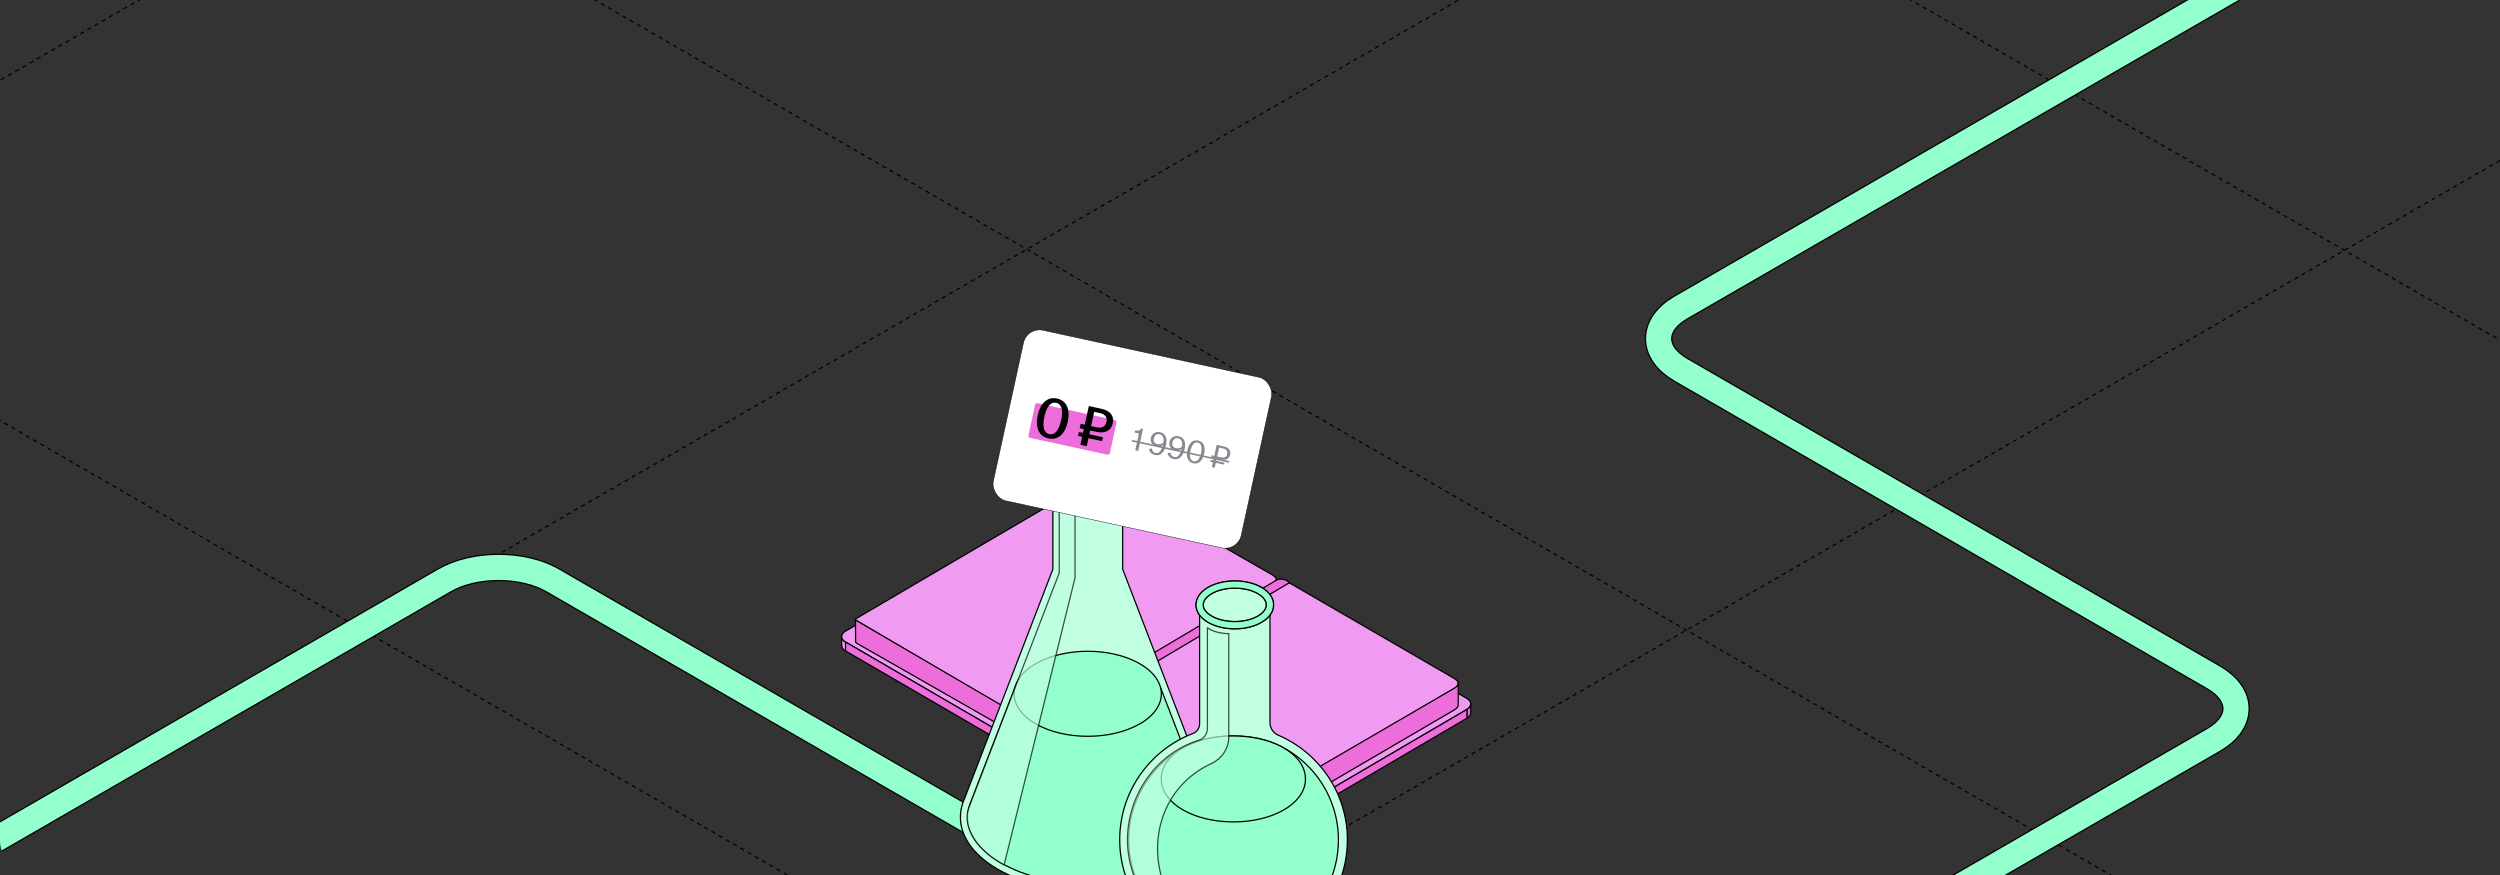<?xml version="1.0" encoding="UTF-8"?> <svg xmlns="http://www.w3.org/2000/svg" width="1200" height="420" viewBox="0 0 1200 420" fill="none"><rect x="0" y="0" width="1200" height="420" fill="#333333" stroke="none"/><g clip-path="url(#clip0_12_48281)"><g clip-path="url(#clip1_12_48281)"><path d="M-14704.6 -3170.12L3655.33 7429.98" stroke="black" stroke-width="0.6" stroke-linejoin="round" stroke-dasharray="2 2"></path><path d="M-14388.8 -3352.44L3971.12 7247.66" stroke="black" stroke-width="0.6" stroke-linejoin="round" stroke-dasharray="2 2"></path><path d="M-14071.2 -3535.82L4288.75 7064.28" stroke="black" stroke-width="0.6" stroke-linejoin="round" stroke-dasharray="2 2"></path><path d="M-13755.4 -3718.15L4604.54 6881.95" stroke="black" stroke-width="0.6" stroke-linejoin="round" stroke-dasharray="2 2"></path><path d="M-13437.7 -3901.53L4922.16 6698.57" stroke="black" stroke-width="0.6" stroke-linejoin="round" stroke-dasharray="2 2"></path><path d="M-13122 -4083.85L5237.95 6516.25" stroke="black" stroke-width="0.6" stroke-linejoin="round" stroke-dasharray="2 2"></path><path d="M-12804.3 -4267.23L5555.58 6332.87" stroke="black" stroke-width="0.6" stroke-linejoin="round" stroke-dasharray="2 2"></path><path d="M-12488.5 -4449.55L5871.37 6150.55" stroke="black" stroke-width="0.6" stroke-linejoin="round" stroke-dasharray="2 2"></path><path d="M-12170.9 -4632.94L6189 5967.16" stroke="black" stroke-width="0.6" stroke-linejoin="round" stroke-dasharray="2 2"></path><path d="M-11855.1 -4815.26L6504.79 5784.84" stroke="black" stroke-width="0.6" stroke-linejoin="round" stroke-dasharray="2 2"></path><path d="M-11537.5 -4998.64L6822.42 5601.46" stroke="black" stroke-width="0.6" stroke-linejoin="round" stroke-dasharray="2 2"></path><path d="M-18187.5 -1159.28L172.449 9440.82" stroke="black" stroke-width="0.6" stroke-linejoin="round" stroke-dasharray="2 2"></path><path d="M-17871.7 -1341.6L488.242 9258.5" stroke="black" stroke-width="0.6" stroke-linejoin="round" stroke-dasharray="2 2"></path><path d="M-17554 -1524.98L805.867 9075.11" stroke="black" stroke-width="0.6" stroke-linejoin="round" stroke-dasharray="2 2"></path><path d="M-17238.3 -1707.31L1121.66 8892.79" stroke="black" stroke-width="0.6" stroke-linejoin="round" stroke-dasharray="2 2"></path><path d="M-16920.6 -1890.69L1439.28 8709.41" stroke="black" stroke-width="0.6" stroke-linejoin="round" stroke-dasharray="2 2"></path><path d="M-16604.8 -2073.01L1755.07 8527.09" stroke="black" stroke-width="0.6" stroke-linejoin="round" stroke-dasharray="2 2"></path><path d="M-16287.2 -2256.39L2072.7 8343.71" stroke="black" stroke-width="0.6" stroke-linejoin="round" stroke-dasharray="2 2"></path><path d="M-15971.4 -2438.71L2388.49 8161.39" stroke="black" stroke-width="0.6" stroke-linejoin="round" stroke-dasharray="2 2"></path><path d="M-15653.8 -2622.1L2706.12 7978" stroke="black" stroke-width="0.6" stroke-linejoin="round" stroke-dasharray="2 2"></path><path d="M-15338 -2804.42L3021.91 7795.68" stroke="black" stroke-width="0.6" stroke-linejoin="round" stroke-dasharray="2 2"></path><path d="M-15020.4 -2987.8L3339.53 7612.3" stroke="black" stroke-width="0.6" stroke-linejoin="round" stroke-dasharray="2 2"></path><path d="M-11221.7 -5180.96L7138.2 5419.14" stroke="black" stroke-width="0.6" stroke-linejoin="round" stroke-dasharray="2 2"></path><path d="M-10905.9 -5363.28L7453.99 5236.82" stroke="black" stroke-width="0.6" stroke-linejoin="round" stroke-dasharray="2 2"></path><path d="M-10588.3 -5546.66L7771.61 5053.44" stroke="black" stroke-width="0.6" stroke-linejoin="round" stroke-dasharray="2 2"></path><path d="M-10272.5 -5728.98L8087.41 4871.12" stroke="black" stroke-width="0.6" stroke-linejoin="round" stroke-dasharray="2 2"></path><path d="M-9954.88 -5912.36L8405.03 4687.74" stroke="black" stroke-width="0.6" stroke-linejoin="round" stroke-dasharray="2 2"></path><path d="M-9639.09 -6094.68L8720.82 4505.42" stroke="black" stroke-width="0.6" stroke-linejoin="round" stroke-dasharray="2 2"></path><path d="M-9321.46 -6278.06L9038.45 4322.04" stroke="black" stroke-width="0.6" stroke-linejoin="round" stroke-dasharray="2 2"></path><path d="M-9005.67 -6460.39L9354.24 4139.71" stroke="black" stroke-width="0.6" stroke-linejoin="round" stroke-dasharray="2 2"></path><path d="M-8688.05 -6643.77L9671.86 3956.33" stroke="black" stroke-width="0.6" stroke-linejoin="round" stroke-dasharray="2 2"></path><path d="M-8372.26 -6826.09L9987.65 3774.01" stroke="black" stroke-width="0.6" stroke-linejoin="round" stroke-dasharray="2 2"></path><path d="M-8054.63 -7009.47L10305.3 3590.63" stroke="black" stroke-width="0.6" stroke-linejoin="round" stroke-dasharray="2 2"></path><path d="M-11535.7 7429.97L6824.24 -3170.13" stroke="black" stroke-width="0.6" stroke-linejoin="round" stroke-dasharray="2 2"></path><path d="M-11852.3 7247.16L6507.6 -3352.94" stroke="black" stroke-width="0.6" stroke-linejoin="round" stroke-dasharray="2 2"></path><path d="M-12169 7064.32L6190.91 -3535.78" stroke="black" stroke-width="0.6" stroke-linejoin="round" stroke-dasharray="2 2"></path><path d="M-12485.7 6881.48L5874.22 -3718.62" stroke="black" stroke-width="0.6" stroke-linejoin="round" stroke-dasharray="2 2"></path><path d="M-12802.3 6698.66L5557.57 -3901.44" stroke="black" stroke-width="0.6" stroke-linejoin="round" stroke-dasharray="2 2"></path><path d="M-13119 6515.82L5240.89 -4084.28" stroke="black" stroke-width="0.6" stroke-linejoin="round" stroke-dasharray="2 2"></path><path d="M-13435.7 6332.98L4924.2 -4267.12" stroke="black" stroke-width="0.6" stroke-linejoin="round" stroke-dasharray="2 2"></path><path d="M-13752.4 6150.17L4607.55 -4449.93" stroke="black" stroke-width="0.6" stroke-linejoin="round" stroke-dasharray="2 2"></path><path d="M-14069 5967.33L4290.86 -4632.77" stroke="black" stroke-width="0.6" stroke-linejoin="round" stroke-dasharray="2 2"></path><path d="M-14385.7 5784.49L3974.17 -4815.61" stroke="black" stroke-width="0.6" stroke-linejoin="round" stroke-dasharray="2 2"></path><path d="M-14702.4 5601.67L3657.53 -4998.43" stroke="black" stroke-width="0.6" stroke-linejoin="round" stroke-dasharray="2 2"></path><path d="M-15018.9 5418.92L3340.99 -5181.18" stroke="black" stroke-width="0.6" stroke-linejoin="round" stroke-dasharray="2 2"></path><path d="M-15335.6 5236.1L3024.35 -5364" stroke="black" stroke-width="0.6" stroke-linejoin="round" stroke-dasharray="2 2"></path><path d="M-15652.2 5053.26L2707.66 -5546.84" stroke="black" stroke-width="0.6" stroke-linejoin="round" stroke-dasharray="2 2"></path><path d="M-15968.9 4870.43L2390.97 -5729.68" stroke="black" stroke-width="0.6" stroke-linejoin="round" stroke-dasharray="2 2"></path><path d="M-16285.6 4687.61L2074.33 -5912.49" stroke="black" stroke-width="0.6" stroke-linejoin="round" stroke-dasharray="2 2"></path><path d="M-16602.3 4504.77L1757.64 -6095.33" stroke="black" stroke-width="0.6" stroke-linejoin="round" stroke-dasharray="2 2"></path><path d="M-16919 4321.93L1440.95 -6278.17" stroke="black" stroke-width="0.6" stroke-linejoin="round" stroke-dasharray="2 2"></path><path d="M-17235.6 4139.11L1124.31 -6460.99" stroke="black" stroke-width="0.6" stroke-linejoin="round" stroke-dasharray="2 2"></path><path d="M-17552.3 3956.27L807.616 -6643.83" stroke="black" stroke-width="0.6" stroke-linejoin="round" stroke-dasharray="2 2"></path><path d="M-17869 3773.43L490.928 -6826.67" stroke="black" stroke-width="0.6" stroke-linejoin="round" stroke-dasharray="2 2"></path><path d="M-18185.6 3590.62L174.287 -7009.48" stroke="black" stroke-width="0.6" stroke-linejoin="round" stroke-dasharray="2 2"></path><path d="M-8053.17 9440.6L10306.7 -1159.5" stroke="black" stroke-width="0.6" stroke-linejoin="round" stroke-dasharray="2 2"></path><path d="M-8369.81 9257.78L9990.1 -1342.32" stroke="black" stroke-width="0.6" stroke-linejoin="round" stroke-dasharray="2 2"></path><path d="M-8686.5 9074.94L9673.41 -1525.16" stroke="black" stroke-width="0.6" stroke-linejoin="round" stroke-dasharray="2 2"></path><path d="M-9003.19 8892.1L9356.72 -1708" stroke="black" stroke-width="0.6" stroke-linejoin="round" stroke-dasharray="2 2"></path><path d="M-9319.83 8709.29L9040.08 -1890.82" stroke="black" stroke-width="0.6" stroke-linejoin="round" stroke-dasharray="2 2"></path><path d="M-9636.52 8526.45L8723.39 -2073.65" stroke="black" stroke-width="0.6" stroke-linejoin="round" stroke-dasharray="2 2"></path><path d="M-9953.21 8343.61L8406.7 -2256.49" stroke="black" stroke-width="0.6" stroke-linejoin="round" stroke-dasharray="2 2"></path><path d="M-10269.9 8160.79L8090.05 -2439.31" stroke="black" stroke-width="0.6" stroke-linejoin="round" stroke-dasharray="2 2"></path><path d="M-10586.5 7977.95L7773.37 -2622.15" stroke="black" stroke-width="0.6" stroke-linejoin="round" stroke-dasharray="2 2"></path><path d="M-10903.2 7795.11L7456.68 -2804.99" stroke="black" stroke-width="0.6" stroke-linejoin="round" stroke-dasharray="2 2"></path><path d="M-11219.9 7612.3L7140.03 -2987.8" stroke="black" stroke-width="0.6" stroke-linejoin="round" stroke-dasharray="2 2"></path><path d="M-5520.31 10902.9L12839.6 302.841" stroke="black" stroke-width="0.6" stroke-linejoin="round" stroke-dasharray="2 2"></path><path d="M-5836.96 10720.1L12523 120.025" stroke="black" stroke-width="0.6" stroke-linejoin="round" stroke-dasharray="2 2"></path><path d="M-6153.65 10537.3L12206.3 -62.815" stroke="black" stroke-width="0.6" stroke-linejoin="round" stroke-dasharray="2 2"></path><path d="M-6470.33 10354.4L11889.6 -245.655" stroke="black" stroke-width="0.6" stroke-linejoin="round" stroke-dasharray="2 2"></path><path d="M-6786.98 10171.6L11572.9 -428.471" stroke="black" stroke-width="0.6" stroke-linejoin="round" stroke-dasharray="2 2"></path><path d="M-7103.67 9988.79L11256.2 -611.311" stroke="black" stroke-width="0.6" stroke-linejoin="round" stroke-dasharray="2 2"></path><path d="M-7420.36 9805.95L10939.6 -794.153" stroke="black" stroke-width="0.6" stroke-linejoin="round" stroke-dasharray="2 2"></path><path d="M-7737 9623.14L10622.9 -976.963" stroke="black" stroke-width="0.6" stroke-linejoin="round" stroke-dasharray="2 2"></path><path d="M127.313 539.916L-30.019 449.08C-44.368 440.796 -44.368 427.364 -30.019 419.08L213.349 278.572C227.697 270.287 250.961 270.287 265.31 278.572L704.252 531.995C718.601 540.279 741.865 540.279 756.214 531.995L1062.52 355.149C1076.87 346.864 1076.87 333.433 1062.52 325.149L806.891 177.561C792.543 169.277 792.543 155.845 806.891 147.561L1163.22 -58.164C1177.57 -66.449 1200.83 -66.449 1215.18 -58.164L1483.45 96.722" stroke="black" stroke-width="13.2"></path><path d="M127.313 539.916L-30.019 449.08C-44.368 440.796 -44.368 427.364 -30.019 419.08L213.349 278.572C227.697 270.287 250.961 270.287 265.31 278.572L704.252 531.995C718.601 540.279 741.865 540.279 756.214 531.995L1062.52 355.149C1076.87 346.864 1076.87 333.433 1062.52 325.149L806.891 177.561C792.543 169.277 792.543 155.845 806.891 147.561L1163.22 -58.164C1177.57 -66.449 1200.83 -66.449 1215.18 -58.164L1483.45 96.722" stroke="#93FFCD" stroke-width="12"></path><path d="M614.477 285.466L614.493 289.758C614.496 290.692 613.896 291.63 612.685 292.35L612.668 288.059C613.879 287.338 614.481 286.401 614.477 285.466Z" fill="#F09AF1" stroke="black" stroke-width="0.598" stroke-miterlimit="10" stroke-linejoin="round"></path><path d="M404.017 309.869L404 305.577C404.004 306.527 404.631 307.472 405.877 308.187L405.894 312.478C404.648 311.764 404.021 310.817 404.017 309.869Z" fill="#F09AF1" stroke="black" stroke-width="0.598" stroke-miterlimit="10" stroke-linejoin="round"></path><path d="M405.877 308.187C403.402 306.767 403.368 304.435 405.813 302.98L520.183 235.022C522.622 233.569 526.613 233.545 529.087 234.964L612.6 282.855C615.074 284.274 615.108 286.606 612.669 288.059L497.869 356.42C495.423 357.875 491.434 357.9 488.958 356.481L405.877 308.187Z" fill="#F09AF1" stroke="black" stroke-width="0.598" stroke-miterlimit="10" stroke-linejoin="round"></path><path d="M612.667 288.059L497.867 356.42C495.421 357.876 491.432 357.9 488.956 356.482L405.875 308.187L405.892 312.478L488.973 360.772C491.448 362.191 495.438 362.168 497.883 360.711L612.684 292.35L612.667 288.059Z" fill="#ED6DDA" stroke="black" stroke-width="0.598" stroke-miterlimit="10" stroke-linejoin="round"></path><path d="M705.945 337.838L705.962 342.13C705.965 343.065 705.365 344.002 704.154 344.723L704.137 340.432C705.348 339.711 705.949 338.773 705.945 337.838Z" fill="#ED6DDA" stroke="black" stroke-width="0.598" stroke-miterlimit="10" stroke-linejoin="round"></path><path d="M495.048 362.646L495.031 358.354C495.035 359.304 495.662 360.248 496.908 360.963L496.925 365.255C495.679 364.54 495.051 363.594 495.048 362.646Z" fill="#ED6DDA" stroke="black" stroke-width="0.598" stroke-miterlimit="10" stroke-linejoin="round"></path><path d="M496.908 360.962C494.433 359.542 494.399 357.211 496.845 355.755L611.646 287.393C614.084 285.941 618.075 285.917 620.55 287.336L704.063 335.226C706.537 336.646 706.571 338.977 704.132 340.43L588.475 407.968C586.03 409.424 582.04 409.448 579.565 408.03L496.908 360.962Z" fill="#ED6DDA" stroke="black" stroke-width="0.598" stroke-miterlimit="10" stroke-linejoin="round"></path><path d="M704.133 340.432L588.07 408.418C585.625 409.873 581.634 409.897 579.16 408.478L496.91 360.964L496.927 365.255L579.176 412.77C581.651 414.189 585.642 414.166 588.087 412.709L704.15 344.724L704.133 340.432Z" fill="#ED6DDA" stroke="black" stroke-width="0.598" stroke-miterlimit="10" stroke-linejoin="round"></path><path d="M496.908 360.962C494.433 359.542 494.399 357.211 496.845 355.755L611.646 287.393C614.084 285.941 618.075 285.917 620.55 287.336L704.063 335.226C706.537 336.646 706.571 338.977 704.132 340.43L587.884 408.527C585.44 409.983 581.45 410.007 578.975 408.588L496.908 360.962Z" fill="#F09AF1" stroke="black" stroke-width="0.598" stroke-miterlimit="10" stroke-linejoin="round"></path><path d="M410.779 297.677C410.524 297.531 410.521 297.16 410.774 297.009L523.598 230.861C525.903 229.488 529.673 229.465 532.011 230.806L610.913 276.053C613.251 277.394 613.283 279.596 610.978 280.969L503.508 345.332L499.942 347.72C498.744 348.433 496.775 348.449 495.566 347.756L410.779 297.677Z" fill="#F09AF1" stroke="black" stroke-width="0.598" stroke-miterlimit="10" stroke-linejoin="round"></path><path d="M612.505 278.52C612.508 279.404 611.94 280.29 610.796 280.97L500.657 347.192C499.226 348.044 497.052 348.062 495.606 347.234L410.832 297.73C410.832 297.73 410.696 297.646 410.641 297.372C410.641 297.535 410.696 306.874 410.7 307.97C410.7 308.277 410.865 308.557 411.13 308.709L495.523 356.916C496.98 357.751 499.35 357.73 500.793 356.872L610.812 291.358C611.955 290.677 612.524 289.791 612.52 288.908L612.505 278.52Z" fill="#ED6DDA" stroke="black" stroke-width="0.598" stroke-miterlimit="10" stroke-linejoin="round"></path><path d="M498.963 347.549C498.707 347.402 498.705 347.032 498.957 346.881L611.03 280.144C613.335 278.772 617.105 278.749 619.443 280.089L698.052 325.666C700.39 327.007 700.715 328.88 698.41 330.252L587.947 396.032C586.749 396.744 584.425 396.764 583.216 396.071L498.963 347.549Z" fill="#F09AF1" stroke="black" stroke-width="0.598" stroke-miterlimit="10" stroke-linejoin="round"></path><path d="M699.938 327.803C699.941 328.686 699.373 329.572 698.229 330.253L586.875 395.068C585.444 395.92 583.091 395.939 581.646 395.111L498.96 347.474C498.96 347.474 498.824 347.391 498.769 347.117C498.769 347.278 498.597 356.243 498.602 357.338C498.602 357.645 498.766 357.924 499.032 358.076L581.096 406.126C582.552 406.962 584.923 406.941 586.364 406.083L698.245 340.64C699.389 339.959 699.957 339.074 699.954 338.191L699.938 327.803Z" fill="#ED6DDA" stroke="black" stroke-width="0.598" stroke-miterlimit="10" stroke-linejoin="round"></path><path d="M612.795 278.407C610.964 279.473 497.088 347.039 497.088 347.039C497.088 347.039 488.23 351.82 488.556 367.141L490.636 365.62L492.754 367.296C492.754 367.296 493.528 353.191 502.029 349.237C502.029 349.237 617.515 280.516 618.798 279.753C618.102 278.275 614.626 277.34 612.795 278.407Z" fill="#ED6DDA" stroke="black" stroke-width="0.598" stroke-miterlimit="10" stroke-linejoin="round"></path><path opacity="0.2" d="M565.338 417.226C541.455 431.017 502.753 431.017 478.895 417.226C463.671 408.437 458.168 396.162 462.359 384.847C462.459 384.594 462.535 384.342 462.661 384.089L462.762 383.862C465.338 377.8 470.715 372.042 478.92 367.293C502.803 353.503 541.506 353.503 565.363 367.293C573.089 371.764 578.34 377.143 581.041 382.826C581.597 383.988 582.051 385.15 582.379 386.337C585.56 397.248 579.88 408.841 565.338 417.252V417.226Z" fill="#C0FFE2" stroke="black" stroke-width="0.6" stroke-linejoin="round"></path><path d="M565.338 417.227C541.455 431.017 502.753 431.017 478.895 417.227C463.671 408.437 458.168 396.162 462.359 384.847C462.359 384.822 462.661 384.089 462.661 384.089L462.762 383.862L505.378 273.211V229.39C508.711 217.191 536.355 216.105 538.88 229.39V273.211L581.041 382.827L582.379 386.337C585.56 397.248 579.88 408.841 565.338 417.252V417.227Z" fill="#C0FFE2" stroke="black" stroke-width="0.6" stroke-linejoin="round"></path><path d="M579.148 387.423L557.007 329.862H487.201L465.918 385.124L465.842 385.301L465.439 386.362C461.955 396.339 467.61 406.744 480.612 414.271C491.644 420.636 506.388 424.146 522.116 424.146C537.845 424.146 552.589 420.636 563.621 414.271C576.27 406.972 581.9 397.172 579.123 387.423H579.148Z" fill="#93FFCD" stroke="black" stroke-width="0.6" stroke-linejoin="round"></path><path d="M534.818 221.056C531.41 219.086 526.891 218 522.119 218C517.348 218 512.828 219.086 509.42 221.056C505.709 223.203 503.664 226.158 503.664 229.366C503.664 231.083 504.245 232.725 505.381 234.215C506.34 235.503 507.703 236.69 509.42 237.675C512.828 239.645 517.348 240.757 522.119 240.757C526.891 240.757 531.41 239.671 534.818 237.675C536.535 236.69 537.898 235.503 538.857 234.215C539.968 232.725 540.549 231.083 540.549 229.366C540.549 226.158 538.504 223.203 534.793 221.056H534.818ZM522.119 237.347C517.928 237.347 514.04 236.412 511.137 234.745C508.537 233.23 507.098 231.336 507.098 229.391C507.098 227.446 508.537 225.552 511.137 224.036C514.04 222.369 517.953 221.435 522.119 221.435C526.285 221.435 530.198 222.369 533.101 224.036C535.702 225.552 537.141 227.446 537.141 229.391C537.141 231.336 535.702 233.255 533.101 234.745C530.198 236.412 526.285 237.347 522.119 237.347Z" fill="#93FFCD" stroke="black" stroke-width="0.6" stroke-linejoin="round"></path><path d="M547.111 347.442C533.302 355.423 510.933 355.423 497.124 347.442C488.313 342.365 485.132 335.268 487.555 328.726C487.606 328.575 487.656 328.423 487.732 328.297L487.783 328.171C489.272 324.66 492.377 321.326 497.124 318.598C510.933 310.617 533.302 310.617 547.111 318.598C551.58 321.174 554.609 324.281 556.175 327.59C556.503 328.246 556.755 328.928 556.957 329.61C558.8 335.925 555.518 342.618 547.111 347.492V347.442Z" fill="#93FFCD" stroke="black" stroke-width="0.6" stroke-linejoin="round"></path><path opacity="0.7" d="M508.419 241.145V275.058L465.399 386.77L465.298 387.048L464.919 388.007C461.839 396.847 468.726 408.176 481.97 415.166L516.018 277.357V243.765C513.518 243.79 509.984 242.357 508.419 241.145Z" fill="#C0FFE2" stroke="black" stroke-width="0.6" stroke-linejoin="round"></path><path d="M609.59 346.836V290.336C607.04 276.925 579.168 278.036 575.811 290.336V347.417C575.811 349.463 574.574 351.306 572.68 352.039C551.6 360.071 536.755 380.756 537.487 404.826C538.345 433.19 561.193 456.451 589.519 457.765C620.875 459.204 646.753 434.2 646.753 403.159C646.753 380.605 633.095 361.232 613.579 352.898C611.156 351.862 609.59 349.488 609.59 346.861V346.836Z" fill="#C0FFE2" stroke="black" stroke-width="0.6" stroke-linejoin="round"></path><path d="M642.435 403.134C642.435 416.596 637.209 429.224 627.691 438.746C622.945 443.494 617.391 447.182 611.382 449.682C605.348 452.183 598.835 453.496 592.119 453.496C591.337 453.496 590.529 453.496 589.721 453.446C563.616 452.258 542.561 430.815 541.804 404.7C541.248 385.959 551.094 368.683 566.949 359.54C567.05 359.489 567.126 359.414 567.227 359.388C569.095 358.328 571.064 357.368 573.084 356.534C578.663 354.388 585.202 353.251 592.044 353.251C600.425 353.251 608.403 354.968 614.639 358.151C631.63 366.637 642.46 384.014 642.46 403.184L642.435 403.134Z" fill="#93FFCD" stroke="black" stroke-width="0.6" stroke-linejoin="round"></path><path d="M605.5 281.95C602.041 279.955 597.497 278.869 592.7 278.869C587.903 278.869 583.334 279.955 579.9 281.95C576.164 284.122 574.094 287.102 574.094 290.335C574.094 292.078 574.7 293.745 575.81 295.235C576.795 296.549 578.158 297.736 579.9 298.721C583.359 300.716 587.903 301.827 592.7 301.827C597.497 301.827 602.067 300.716 605.5 298.721C607.242 297.71 608.605 296.549 609.59 295.235C610.726 293.745 611.307 292.078 611.307 290.335C611.307 287.102 609.237 284.097 605.5 281.95ZM592.7 298.367C588.484 298.367 584.546 297.433 581.617 295.74C578.992 294.225 577.527 292.305 577.527 290.335C577.527 288.365 578.992 286.446 581.617 284.93C584.546 283.238 588.484 282.304 592.7 282.304C596.916 282.304 600.855 283.238 603.783 284.93C606.409 286.446 607.848 288.391 607.848 290.335C607.848 292.28 606.409 294.225 603.783 295.74C600.855 297.433 596.916 298.367 592.7 298.367Z" fill="#93FFCD" stroke="black" stroke-width="0.6" stroke-linejoin="round"></path><path d="M605.5 281.95C602.041 279.955 597.497 278.869 592.7 278.869C587.903 278.869 583.334 279.955 579.9 281.95C576.164 284.122 574.094 287.102 574.094 290.335C574.094 292.078 574.7 293.745 575.81 295.235C576.795 296.549 578.158 297.736 579.9 298.721C583.359 300.716 587.903 301.827 592.7 301.827C597.497 301.827 602.067 300.716 605.5 298.721C607.242 297.71 608.605 296.549 609.59 295.235C610.726 293.745 611.307 292.078 611.307 290.335C611.307 287.102 609.237 284.097 605.5 281.95ZM592.7 298.367C588.484 298.367 584.546 297.433 581.617 295.74C578.992 294.225 577.527 292.305 577.527 290.335C577.527 288.365 578.992 286.446 581.617 284.93C584.546 283.238 588.484 282.304 592.7 282.304C596.916 282.304 600.855 283.238 603.783 284.93C606.409 286.446 607.848 288.391 607.848 290.335C607.848 292.28 606.409 294.225 603.783 295.74C600.855 297.433 596.916 298.367 592.7 298.367Z" fill="#93FFCD" stroke="black" stroke-width="0.6" stroke-linejoin="round"></path><path d="M626.633 373.861C626.633 376.993 625.548 379.973 623.452 382.675C621.635 385.024 619.085 387.171 615.853 388.964C609.441 392.551 600.983 394.521 592.021 394.521C583.058 394.521 574.601 392.526 568.188 388.964C564.957 387.171 562.407 385.024 560.589 382.675C558.494 379.973 557.383 376.993 557.383 373.861C557.383 368.38 560.766 363.329 566.926 359.515C567.027 359.464 567.103 359.388 567.204 359.363C567.532 359.161 567.86 358.959 568.188 358.782C569.703 357.949 571.344 357.191 573.061 356.534C578.64 354.388 585.179 353.251 592.021 353.251C600.402 353.251 608.38 354.968 614.616 358.151C615.02 358.378 615.424 358.58 615.828 358.808C622.796 362.697 626.608 368.052 626.608 373.911L626.633 373.861Z" fill="#93FFCD" stroke="black" stroke-width="0.6" stroke-linejoin="round"></path><path opacity="0.7" d="M589.811 304.1L589.81 353.719C589.81 359.199 586.579 364.124 581.58 366.448C542.398 384.557 549.518 442.938 589.811 451.778C588.574 451.778 587.336 451.727 586.099 451.652C562.014 449.858 542.701 430.234 541.287 406.138C539.949 383.508 553.986 362.028 575.319 355.386C577.844 354.603 579.56 352.279 579.56 349.677L579.561 301.347C582.06 303.166 585.897 304.1 589.811 304.151V304.1Z" fill="#C0FFE2" stroke="black" stroke-width="0.6" stroke-linejoin="round"></path><rect x="492.944" y="156.851" width="121.8" height="83.8" rx="7.9" transform="rotate(12.283 492.944 156.851)" fill="white"></rect><rect x="492.944" y="156.851" width="121.8" height="83.8" rx="7.9" transform="rotate(12.283 492.944 156.851)" stroke="black" stroke-width="0.2"></rect><rect x="497.057" y="193.335" width="40" height="17" rx="1" transform="rotate(12.283 497.057 193.335)" fill="#ED6DDA"></rect><path d="M503.246 210.45C498.759 209.473 496.797 205.32 498.107 199.301C499.418 193.282 502.928 190.321 507.415 191.298C511.902 192.275 513.836 196.422 512.526 202.441C511.215 208.46 507.732 211.427 503.246 210.45ZM501.308 199.998C500.296 204.649 500.956 207.802 503.692 208.398C506.401 208.987 508.312 206.395 509.325 201.744C510.337 197.093 509.677 193.94 506.968 193.35C504.232 192.755 502.321 195.347 501.308 199.998ZM518.586 213.503L519.42 209.673L517.45 209.244L517.861 207.356L519.831 207.785L520.224 205.979L518.254 205.55L518.719 203.416L520.689 203.845L522.636 194.899L528.71 196.221C532.787 197.109 534.932 199.496 534.128 203.189C533.336 206.828 530.347 208.183 526.27 207.296L523.261 206.64L522.868 208.446L529.407 209.87L528.996 211.757L522.457 210.334L521.623 214.164L518.586 213.503ZM523.725 204.506L526.571 205.126C528.978 205.65 530.62 204.689 531.085 202.555C531.567 200.339 530.434 198.832 528.054 198.313L525.209 197.694L523.725 204.506Z" fill="black"></path><path d="M544.912 216.164L546.675 208.066L544.627 207.62L544.841 206.635C546.405 206.975 547.356 206.74 547.727 205.642L548.633 205.84L546.319 216.47L544.912 216.164ZM554.447 218.404C552.837 218.053 551.762 217.05 551.521 215.523L552.865 215.292C553.015 216.258 553.532 217.19 554.658 217.435C556.237 217.778 557.581 216.417 558.201 213.572L558.208 213.541C557.42 214.073 556.259 214.443 555.009 214.17C553.179 213.772 551.977 212.299 552.44 210.173C552.862 208.234 554.578 206.97 556.861 207.467C559.3 207.998 560.451 210.083 559.688 213.585C558.885 217.274 556.886 218.935 554.447 218.404ZM553.833 210.394C553.544 211.723 554.12 212.913 555.511 213.215C556.496 213.43 557.597 213.113 558.417 212.505C558.81 210.397 558.198 208.773 556.634 208.433C555.196 208.12 554.133 209.018 553.833 210.394ZM563.363 220.345C561.753 219.994 560.678 218.991 560.437 217.465L561.781 217.233C561.931 218.199 562.449 219.131 563.574 219.376C565.153 219.72 566.498 218.358 567.117 215.513L567.124 215.482C566.337 216.014 565.175 216.384 563.925 216.112C562.096 215.713 560.893 214.24 561.356 212.114C561.778 210.175 563.495 208.911 565.777 209.408C568.216 209.939 569.367 212.024 568.604 215.526C567.801 219.215 565.802 220.876 563.363 220.345ZM562.749 212.335C562.46 213.664 563.036 214.854 564.427 215.157C565.412 215.371 566.513 215.054 567.333 214.447C567.726 212.338 567.114 210.714 565.55 210.374C564.112 210.061 563.049 210.959 562.749 212.335ZM572.78 222.395C570.247 221.844 569.206 219.406 569.937 216.045C570.669 212.684 572.63 210.9 575.162 211.452C577.695 212.003 578.721 214.437 577.989 217.798C577.257 221.159 575.312 222.947 572.78 222.395ZM571.423 216.369C570.837 219.058 571.271 221.051 572.991 221.426C574.71 221.8 575.918 220.164 576.504 217.475C577.089 214.786 576.671 212.795 574.951 212.421C573.231 212.046 572.008 213.68 571.423 216.369ZM581.703 224.174L582.206 221.86L580.956 221.588L581.153 220.681L582.404 220.954L582.649 219.828L581.398 219.556L581.616 218.555L582.867 218.827L584.017 213.543L587.41 214.282C589.724 214.785 590.892 216.186 590.45 218.219C590.007 220.251 588.34 221.067 586.026 220.563L584.025 220.127L583.78 221.253L587.751 222.118L587.553 223.024L583.582 222.16L583.078 224.474L581.703 224.174ZM584.243 219.127L586.197 219.552C587.745 219.889 588.778 219.279 589.071 217.935C589.377 216.528 588.661 215.602 587.129 215.269L585.175 214.843L584.243 219.127Z" fill="#87898F"></path><path d="M543.443 211.178L590.099 221.335L589.929 222.117L543.273 211.959L543.443 211.178Z" fill="#87898F"></path></g></g><defs><clipPath id="clip0_12_48281"><rect width="1200" height="420" fill="white"></rect></clipPath><clipPath id="clip1_12_48281"><rect width="1200" height="420" rx="16" fill="white"></rect></clipPath></defs></svg> 